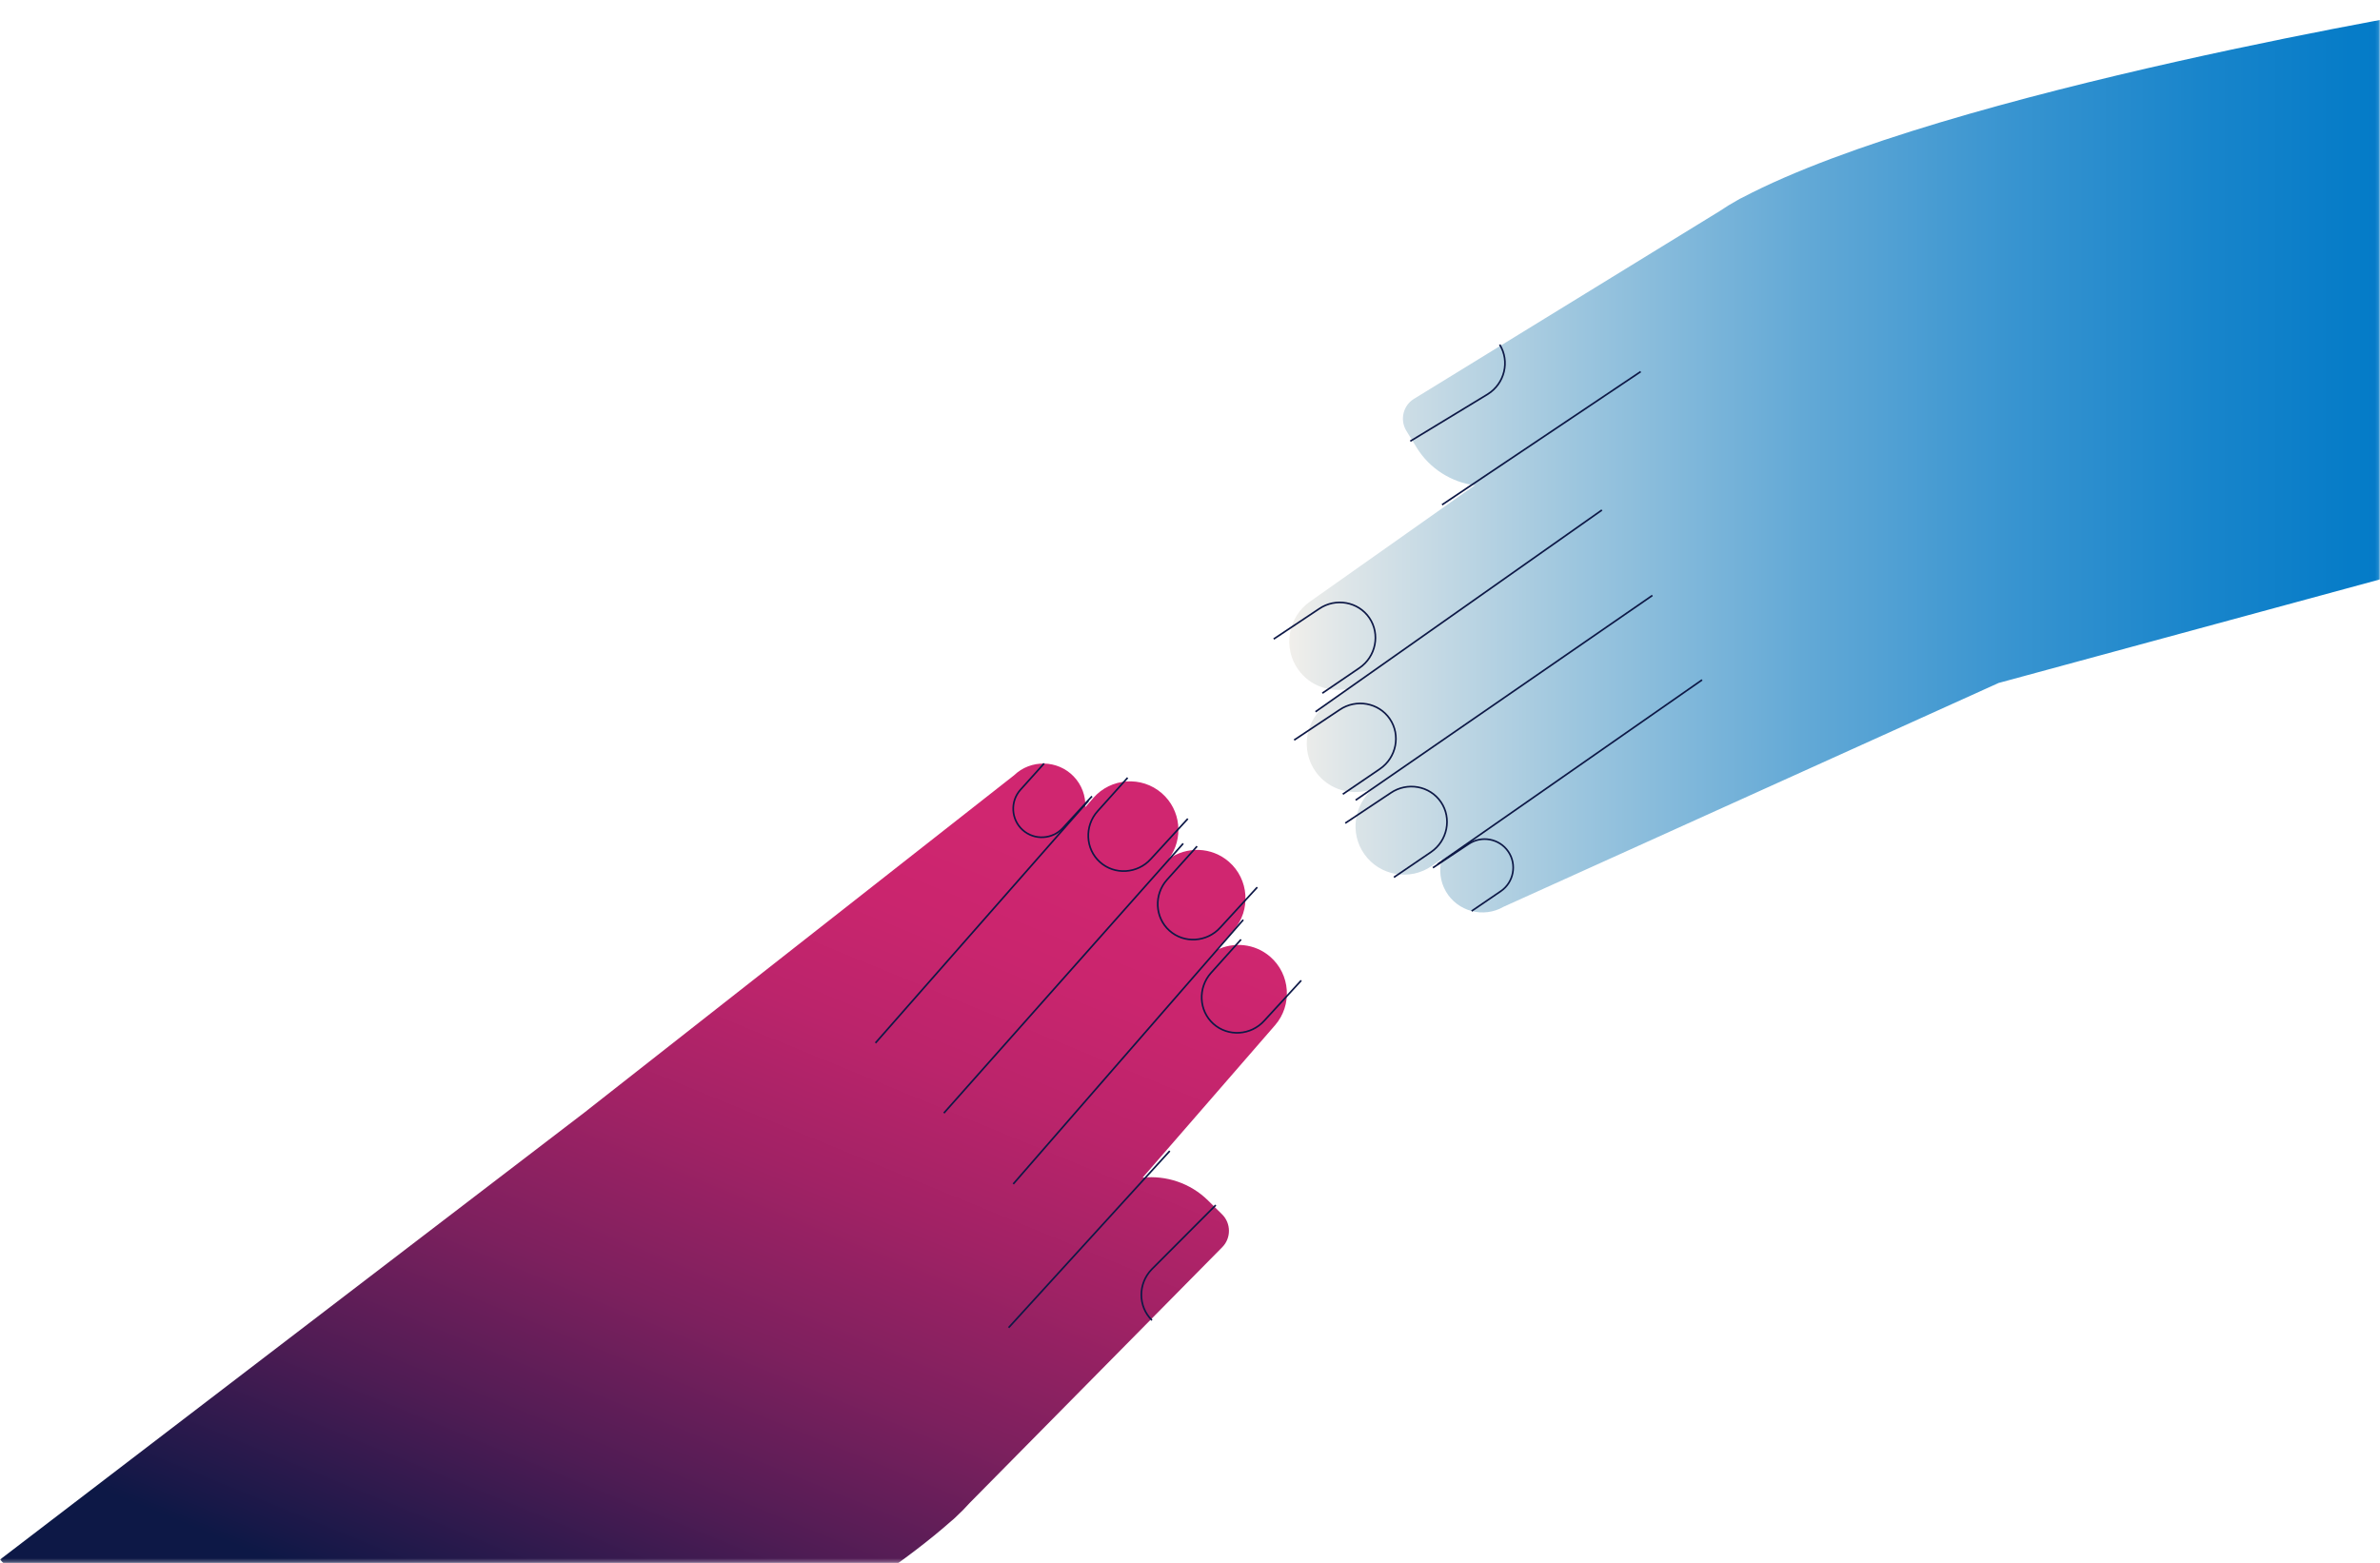 <svg width="720" height="473" viewBox="0 0 720 473" fill="none" xmlns="http://www.w3.org/2000/svg">
<mask id="mask0_778_1111" style="mask-type:alpha" maskUnits="userSpaceOnUse" x="0" y="0" width="720" height="473">
<rect y="0.349" width="719.893" height="472.392" fill="#C4C4C4"/>
</mask>
<g mask="url(#mask0_778_1111)">
<path d="M0 471.862L91.96 567.822C91.96 567.822 235.71 506.352 287.79 460.192C288.23 459.842 288.65 459.472 289.06 459.072C290.65 457.602 292.1 456.132 293.41 454.662L369.77 377.332C372.48 374.582 372.45 370.122 369.71 367.412L365.49 363.242C360.07 357.892 352.75 355.582 345.68 356.292L385.73 310.192C391.03 304.092 390.37 294.772 384.27 289.472C379.63 285.442 373.12 284.862 367.94 287.502L373.21 281.432C378.51 275.332 377.85 266.012 371.75 260.712C366.53 256.182 358.96 256.022 353.56 259.882C358.13 253.792 357.3 245.052 351.46 239.982C345.36 234.682 336.04 235.342 330.74 241.442L328.35 244.192C328.46 240.852 327.29 237.482 324.8 234.902C319.93 229.852 311.81 229.712 306.76 234.582L177.63 335.942C177.63 335.942 177.6 335.982 177.58 336.002L0 471.862Z" fill="url(#paint0_linear_778_1111)"/>
<path d="M329.26 242.272L264.85 315.552" stroke="#0D1846" stroke-width="0.5" stroke-miterlimit="10"/>
<path d="M357.94 255.212L285.54 336.772" stroke="#0D1846" stroke-width="0.5" stroke-miterlimit="10"/>
<path d="M376.109 278.292L306.529 358.222" stroke="#0D1846" stroke-width="0.5" stroke-miterlimit="10"/>
<path d="M353.88 348.232L305.13 401.692" stroke="#0D1846" stroke-width="0.5" stroke-miterlimit="10"/>
<path d="M315.859 230.992L308.729 238.922C305.549 242.452 305.849 247.942 309.379 251.122C312.909 254.302 318.399 254.002 321.579 250.472L330.349 240.922" stroke="#0D1846" stroke-width="0.5" stroke-miterlimit="10"/>
<path d="M341.129 235.312L332.059 245.412C328.019 249.912 328.329 256.852 332.759 260.832C337.189 264.812 344.119 264.382 348.169 259.882L359.339 247.712" stroke="#0D1846" stroke-width="0.5" stroke-miterlimit="10"/>
<path d="M362.14 256.042L353.07 266.142C349.03 270.642 349.34 277.582 353.77 281.562C358.2 285.542 365.13 285.112 369.18 280.612L380.35 268.442" stroke="#0D1846" stroke-width="0.5" stroke-miterlimit="10"/>
<path d="M375.44 284.242L366.37 294.342C362.33 298.842 362.64 305.782 367.07 309.762C371.5 313.742 378.43 313.312 382.48 308.812L393.65 296.642" stroke="#0D1846" stroke-width="0.5" stroke-miterlimit="10"/>
<path d="M367.789 364.622L348.439 384.022C344.209 388.352 344.239 395.292 348.489 399.452" stroke="#0D1846" stroke-width="0.5" stroke-miterlimit="10"/>
<path d="M734.79 171.266L742.99 1.956C742.99 1.956 588.72 27.356 527.13 59.766C526.62 59.996 526.12 60.256 525.63 60.556C523.73 61.606 521.98 62.686 520.35 63.796L427.75 120.676C424.46 122.696 423.43 127.036 425.44 130.326L428.54 135.376C432.52 141.866 439.09 145.856 446.12 146.846L396.23 182.066C389.63 186.726 388.04 195.936 392.7 202.536C396.25 207.556 402.43 209.666 408.09 208.336L401.52 212.976C394.92 217.636 393.33 226.846 397.99 233.446C401.98 239.096 409.29 241.056 415.45 238.596C409.56 243.416 408.28 252.106 412.74 258.426C417.4 265.026 426.61 266.616 433.21 261.956L436.19 259.856C435.29 263.066 435.62 266.626 437.42 269.726C440.95 275.796 448.8 277.866 454.87 274.346L604.45 206.716C604.45 206.716 604.49 206.686 604.51 206.666L734.78 171.286L734.79 171.266Z" fill="url(#paint1_linear_778_1111)"/>
<path d="M434.881 261.496L514.911 205.706" stroke="#0D1846" stroke-width="0.5" stroke-miterlimit="10"/>
<path d="M410.11 242.096L499.88 180.156" stroke="#0D1846" stroke-width="0.5" stroke-miterlimit="10"/>
<path d="M397.971 215.346L484.611 154.316" stroke="#0D1846" stroke-width="0.5" stroke-miterlimit="10"/>
<path d="M436.251 152.726L496.341 112.436" stroke="#0D1846" stroke-width="0.5" stroke-miterlimit="10"/>
<path d="M445.2 275.646L454.01 269.646C457.94 266.976 458.96 261.566 456.29 257.646C453.62 253.716 448.21 252.696 444.29 255.366L433.49 262.546" stroke="#0D1846" stroke-width="0.5" stroke-miterlimit="10"/>
<path d="M421.691 265.436L432.911 257.796C437.911 254.386 439.261 247.576 435.911 242.656C432.561 237.736 425.721 236.496 420.721 239.906L406.971 249.056" stroke="#0D1846" stroke-width="0.5" stroke-miterlimit="10"/>
<path d="M406.231 240.286L417.451 232.646C422.451 229.236 423.801 222.426 420.451 217.506C417.101 212.586 410.261 211.346 405.261 214.756L391.511 223.906" stroke="#0D1846" stroke-width="0.5" stroke-miterlimit="10"/>
<path d="M400.04 209.726L411.26 202.086C416.26 198.676 417.61 191.866 414.26 186.946C410.91 182.026 404.07 180.786 399.07 184.196L385.32 193.346" stroke="#0D1846" stroke-width="0.5" stroke-miterlimit="10"/>
<path d="M426.641 133.486L450.061 119.266C455.201 116.066 456.831 109.316 453.691 104.266" stroke="#0D1846" stroke-width="0.5" stroke-miterlimit="10"/>
</g>
<defs>
<linearGradient id="paint0_linear_778_1111" x1="264.14" y1="232.462" x2="153.66" y2="501.252" gradientUnits="userSpaceOnUse">
<stop stop-color="#D02670"/>
<stop offset="0.12" stop-color="#CA256E"/>
<stop offset="0.26" stop-color="#BB246B"/>
<stop offset="0.42" stop-color="#A12265"/>
<stop offset="0.6" stop-color="#7D205E"/>
<stop offset="0.78" stop-color="#4F1C54"/>
<stop offset="0.97" stop-color="#171848"/>
<stop offset="1" stop-color="#0D1846"/>
</linearGradient>
<linearGradient id="paint1_linear_778_1111" x1="390.04" y1="138.996" x2="742.99" y2="138.996" gradientUnits="userSpaceOnUse">
<stop stop-color="#F1EFEB"/>
<stop offset="0.05" stop-color="#DDE5E8"/>
<stop offset="0.25" stop-color="#9BC5DE"/>
<stop offset="0.44" stop-color="#63A9D6"/>
<stop offset="0.62" stop-color="#3894D0"/>
<stop offset="0.78" stop-color="#1985CB"/>
<stop offset="0.91" stop-color="#067CC8"/>
<stop offset="1" stop-color="#0079C8"/>
</linearGradient>
</defs>
</svg>
